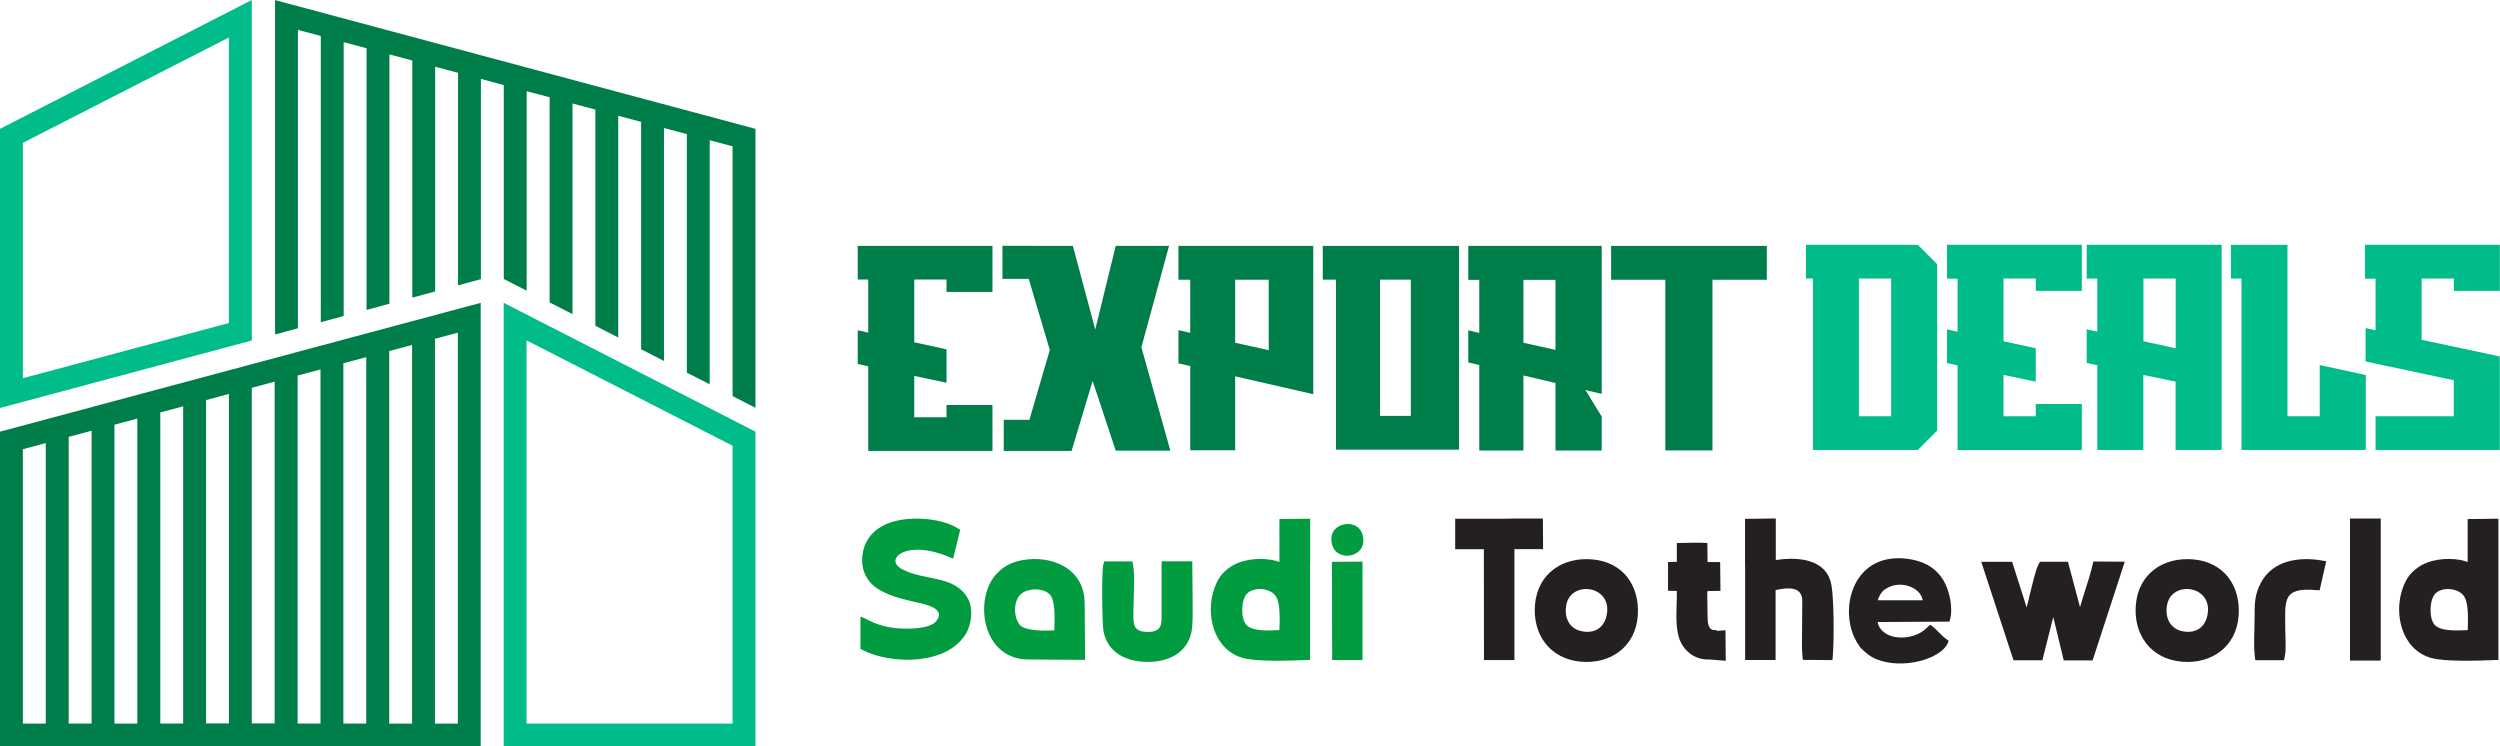 <?xml version="1.0" encoding="UTF-8"?>
<svg id="Layer_2" xmlns="http://www.w3.org/2000/svg" viewBox="0 0 250.31 74.74">
  <defs>
    <style>
      .cls-1, .cls-2 {
        fill: #007e4a;
      }

      .cls-3 {
        fill: #009c3f;
      }

      .cls-4 {
        fill: #241f20;
      }

      .cls-5 {
        fill: #00bc8b;
      }

      .cls-5, .cls-2 {
        fill-rule: evenodd;
      }
    </style>
  </defs>
  <g id="Layer_1-2" data-name="Layer_1">
    <g>
      <g id="Group_2139">
        <path id="Path_6" class="cls-2" d="M27.51,0l48.13,12.9v27.93l-2.29-1.17V14.65l-2.29-.61v24.44l-2.29-1.17V13.43l-2.29-.61v23.32l-2.29-1.17V12.2l-2.29-.61v22.2l-2.29-1.17V10.97l-2.29-.61v21.09l-2.29-1.17V9.74l-2.3-.61v19.97l-2.29-1.17V8.52l-2.29-.62v20.05l-2.29.62V7.29l-2.29-.61v22.5l-2.29.62V6.06l-2.29-.61v24.96l-2.29.62V4.83l-2.29-.61v27.42l-2.29.62V3.6l-2.29-.61v29.88l-2.29.62V0Z"/>
        <path id="Path_7" class="cls-5" d="M25.21,0L0,12.9v27.95l25.21-6.76V0ZM22.92,3.75v28.59l-20.63,5.53V14.3L22.92,3.75h0Z"/>
        <path id="Path_8" class="cls-2" d="M48.13,30.32L0,43.22v31.51h48.13V30.32h0ZM41.26,34.54v37.91h-2.29v-37.3l2.29-.61h0ZM43.55,72.44v-38.52l2.29-.61v39.14h-2.29ZM4.58,44.37v28.08h-2.29v-27.47l2.29-.62h0ZM6.88,72.44v-28.7l2.29-.61v29.31h-2.29ZM11.46,72.44v-29.92l2.29-.61v30.54h-2.29ZM16.05,72.44v-31.15l2.29-.61v31.76h-2.29ZM20.63,72.44v-32.38l2.29-.62v32.99h-2.29ZM25.21,72.44v-33.61l2.29-.62v34.22h-2.3,0ZM29.8,72.44v-34.84l2.29-.61v35.45h-2.29ZM34.38,72.44v-36.07l2.29-.61v36.68h-2.29Z"/>
        <path id="Path_9" class="cls-5" d="M50.43,30.32l25.21,12.9v31.51h-25.21V30.32h0ZM52.72,34.07v38.38h20.63v-27.82l-20.63-10.55Z"/>
      </g>
      <g>
        <path class="cls-5" d="M236.81,24.51h13.49v4.61h-4.61v-1.23h-3.23v6.13l7.83,1.67v9.36h-12.44v-3.37h7.83v-3.61l-8.83-1.88v-3.34l1,.21v-5.16h-1.06v-3.37ZM236.87,45.05h-12.44v-17.16h-1.06v-3.37h5.66v17.16h3.23v-5.13l4.61,1v7.51ZM214.61,34.17l3.23.7v-6.98h-3.23v6.28ZM208.94,24.51h13.5v20.54h-4.61v-6.84l-3.23-.67v7.51h-4.61v-8.48l-1.06-.23v-3.37l1.06.23v-5.31h-1.06v-3.37ZM194.95,24.51h13.49v4.61h-4.61v-1.23h-3.23v6.28l3.23.7v3.34l-3.23-.67v4.14h3.23v-1.23h4.61v4.61h-12.44v-8.48l-1.06-.23v-3.37l1.06.23v-5.31h-1.06v-3.37ZM186.12,41.68h3.23v-13.79h-3.23v13.79ZM180.81,24.51h11.21l1.94,1.94v16.66l-1.94,1.94h-10.5v-17.16h-.7v-3.37Z"/>
        <path class="cls-3" d="M128.1,63.09c.03-1.09.12-2.83-.44-3.5-.61-.73-2.13-.84-2.81-.15-.59.61-.64,2.44-.09,3.09.59.71,2.26.6,3.34.56M131.17,56.57v9.5l-.44.02c-1.55.06-4.89.18-6.29-.21-2.94-.83-3.78-4.39-2.85-6.99.33-.91.71-1.48,1.49-2.05,1.15-.84,2.88-1.02,4.26-.78.28.05.52.13.76.21v-2.66c0-.18-.02-.37,0-.55v-1.09l2.62-.03h.46v4.65s0,0,0,0ZM105.56,63.1c.03-1.1.14-2.95-.45-3.58-.65-.7-2.27-.65-2.94,0-.72.71-.7,2.31-.05,3.06.51.58,2.4.6,3.43.53ZM102.98,66.03c-2.21.02-3.74-1.4-4.26-3.48-.44-1.74-.12-3.96,1.2-5.24.68-.67,1.43-1.03,2.37-1.21,3.02-.58,6.29.83,6.31,4.26l.04,5.71-5.66-.04ZM110.57,56.21h2.81s.07.38.07.38c.22,1.23.03,3.15.03,4.47s-.14,2.18,1.38,2.21c1.58.03,1.44-.85,1.44-2.06,0-1.52,0-3.03,0-4.55v-.46s3.08,0,3.08,0v.45c.01,1.13.03,2.26.03,3.38,0,.86.05,2.39-.11,3.21-.44,2.19-2.38,3.06-4.46,3.03-2.06-.03-3.89-.87-4.35-3.03-.15-.69-.2-6.14-.02-6.72l.1-.33ZM96.14,53.04l-.71,2.9-.49-.21c-1.29-.54-3.1-.98-4.45-.46-1.01.4-1.16,1.2-.15,1.73,1.1.58,2.38.73,3.58,1.01,1.21.28,2.25.7,2.93,1.81.64,1.04.45,2.69-.18,3.7-1.92,3.07-7.36,3.04-10.27,1.58l-.25-.13v-3.25s.66.3.66.3c.21.1.41.21.62.3.73.31,1.46.49,2.25.57,1.01.1,3.38.15,4.07-.71.52-.64.24-1.1-.45-1.42-.61-.29-1.31-.39-1.97-.55-1.2-.28-2.53-.63-3.56-1.33-1.1-.77-1.58-1.97-1.42-3.29.15-1.29.84-2.28,1.97-2.91,1.2-.67,2.81-.82,4.16-.73,1.08.07,2.44.34,3.37.92l.28.17ZM133.4,54.61c.56,1.78,3.72,1.17,3-1.14-.54-1.75-3.71-1.12-3,1.14ZM136.42,56.23v9.86s-3.04,0-3.04,0l-.02-9.84c.26,0,2.79-.02,3.06-.02Z"/>
        <path class="cls-4" d="M247.08,63.09c.03-1.09.12-2.83-.45-3.5-.61-.73-2.13-.84-2.8-.15-.59.61-.64,2.44-.09,3.09.59.71,2.26.6,3.34.56M250.15,56.57v9.5s-.44.02-.44.02c-1.55.06-4.89.18-6.29-.21-2.94-.83-3.78-4.39-2.85-6.99.33-.91.71-1.48,1.49-2.05,1.15-.84,2.88-1.02,4.26-.78.28.05.52.13.75.21v-2.71c0-.14,0-.29,0-.42v-1.17s2.62-.03,2.62-.03h.46s0,4.65,0,4.65h0ZM232.91,56.19l-.66,2.92-.4-.03c-3.39-.29-3.04,1.11-3.04,3.9,0,.78.11,2.05-.05,2.76l-.08.36h-2.87s-.05-.41-.05-.41c-.14-1.24-.02-2.59-.02-3.84,0-1.35-.02-2.28.63-3.5,1.18-2.23,3.77-2.62,6.05-2.24l.48.08ZM221,61.67c.7-3.05-3.53-3.63-4.02-1.13-.24,1.19.22,2.36,1.48,2.65,1.24.28,2.26-.26,2.54-1.52ZM224.14,61.66c-.23,3.09-2.71,4.86-5.71,4.59-3.08-.28-4.84-2.7-4.58-5.71.27-3.11,2.75-4.79,5.76-4.53,3.08.27,4.75,2.66,4.53,5.66ZM202.93,60.78c.15-.57.28-1.17.35-1.45.16-.61.55-2.38.85-2.87l.13-.22h2.79s1.21,4.55,1.21,4.55c.17-.54.33-1.11.43-1.43.28-.88.62-1.89.82-2.78l.08-.36,3.15.02-3.22,9.88h-2.89s-1.05-4.34-1.05-4.34l-1.09,4.33h-2.89s-3.23-9.86-3.23-9.86h3.09s1.45,4.54,1.45,4.54ZM177.78,59.09v6.99s-3.05,0-3.05,0v-9.51h-.01v-4.62l3.08-.04v4.16c2.02-.3,4.74-.18,5.46,2.05.41,1.26.37,6.1.25,7.55l-.04.42-2.96-.02-.04-.4c-.09-.8-.04-1.84-.04-2.65,0-.96.02-1.91.02-2.87-.01-1.51-1.56-1.31-2.67-1.07ZM160.85,61.67c.7-3.05-3.53-3.63-4.02-1.13-.24,1.19.22,2.36,1.48,2.65,1.24.28,2.26-.26,2.54-1.52ZM163.98,61.66c-.23,3.09-2.71,4.86-5.71,4.59-3.07-.28-4.84-2.7-4.58-5.71.27-3.11,2.75-4.79,5.76-4.53,3.08.27,4.75,2.66,4.53,5.66ZM148.57,54.99h-2.87s0-3.05,0-3.05h4.41s1.51-.02,1.51-.02h0s2.86,0,2.86,0l.02,3.06h-2.87s0,11.11,0,11.11h-3.05s-.01-11.1-.01-11.1ZM188.01,60.1h4.5c-.18-1.01-1.3-1.55-2.25-1.56-.56,0-1.09.17-1.55.48-.3.21-.61.68-.69,1.08ZM187.99,62.28c.43,1.96,3.54,1.93,4.84.66l.42-.39.12.08c.57.41.99,1.02,1.63,1.45l.11.08-.05.13c-.38,1.04-1.88,1.66-2.86,1.9-1.39.35-3.04.35-4.38-.21-.57-.24-.94-.56-1.38-.97-.35-.32-.76-1.09-.93-1.55-.64-1.75-.5-3.89.52-5.47,1.28-1.96,3.44-2.4,5.62-1.92,1.25.28,2.23.9,2.91,1.99.64,1.03,1.03,2.88.66,4.06l-.04.12-7.19.04ZM238.37,51.92h-3.08v14.22h3.08v-14.22ZM167.89,54.34v1.91s-.88.02-.88.02v2.88s.88.02.88.02v.12s0,.5,0,.5h0c-.02,1.27-.14,2.59.14,3.78.34,1.48,1.58,2.53,3.13,2.46l1.63.13-.03-3.06-.49.04c-.07,0-.25.03-.33.03l-.09-.08h-.17c-.69.02-.71-.87-.71-1.38,0-.63-.03-1.27-.03-1.91v-.03c0-.2,0-.4.02-.59l1.3-.02-.03-2.88h-1.26s-.02-1.91-.02-1.91c-1.01-.07-2.03,0-3.04,0Z"/>
        <polygon class="cls-2" points="85.88 24.62 99.37 24.62 99.37 29.23 94.77 29.23 94.77 27.99 91.54 27.99 91.54 34.27 94.77 34.98 94.77 38.32 91.54 37.64 91.54 41.78 94.77 41.78 94.77 40.55 99.37 40.55 99.37 45.15 86.93 45.15 86.93 36.68 85.88 36.44 85.88 33.07 86.93 33.3 86.93 27.99 85.88 27.99 85.88 24.62"/>
        <path class="cls-1" d="M131.49,24.62h-13.5v3.39h1.18v5.31l-1.18-.26v3.32l1.18.27v8.43h4.5v-7.4l7.82,1.79v-14.87ZM127.03,35.06l-3.36-.74v-6.31h3.36v7.05Z"/>
        <path class="cls-1" d="M133.76,24.62h-1.32v3.38h1.32v17.02h12.32v-20.4h-12.32ZM141.26,41.64h-3.09v-13.64h3.09v13.64Z"/>
        <path class="cls-1" d="M160.36,24.62h-13.35v3.4h1.1v5.31l-1.1-.25v3.21l1.1.26v8.56h4.42v-7.52l3.21.76v6.76h4.63v-3.4l-1.63-2.66,1.63.39v-14.82ZM152.53,28.02h3.21v7.01l-3.21-.71v-6.29Z"/>
        <polygon class="cls-1" points="100.37 24.61 100.37 27.92 103 27.92 105.11 35.04 103.07 42.03 100.5 42.03 100.5 45.15 107.29 45.15 109.4 38.14 111.71 45.12 117.18 45.12 114.28 34.77 117.05 24.62 111.71 24.62 109.66 32.99 107.42 24.62 100.37 24.61"/>
        <polygon class="cls-1" points="176.9 24.62 171.46 24.62 166.74 24.62 161.31 24.62 161.31 28.01 166.74 28.01 166.74 45.1 171.46 45.1 171.46 28.01 176.9 28.01 176.9 24.62"/>
      </g>
    </g>
  </g>
</svg>